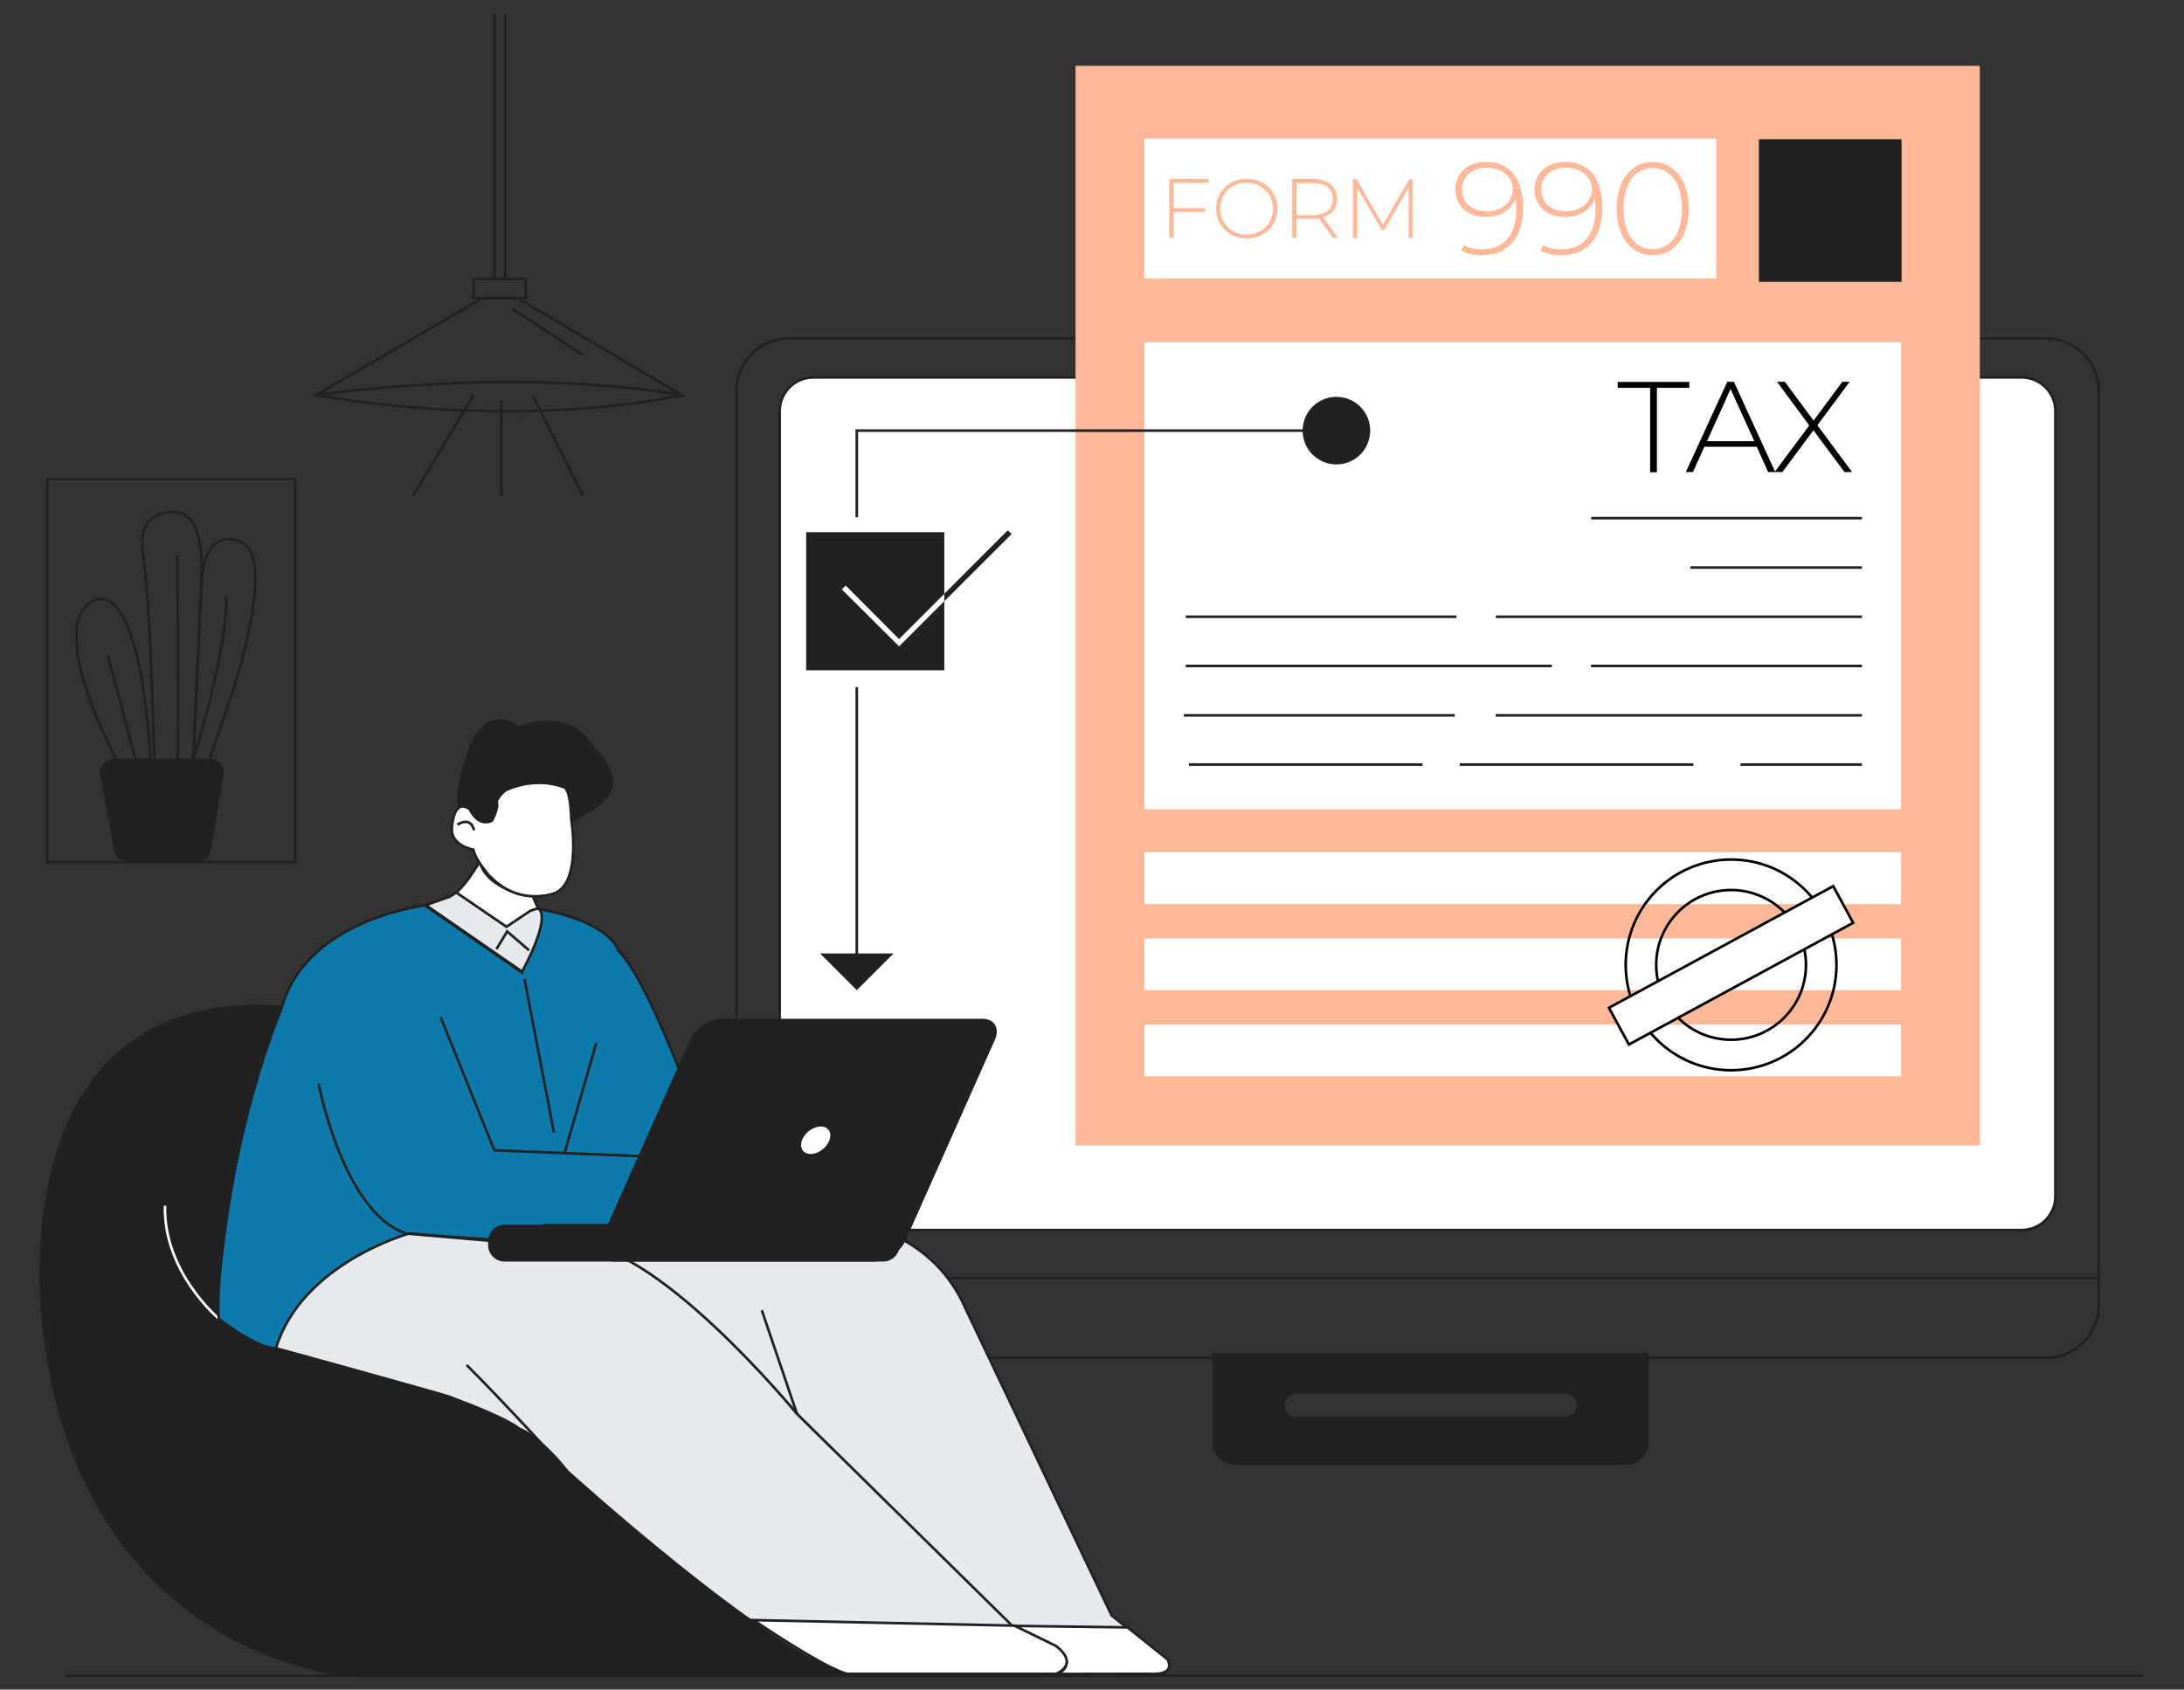 <?xml version="1.0" encoding="utf-8"?>
<!-- Generator: Adobe Illustrator 25.4.0, SVG Export Plug-In . SVG Version: 6.00 Build 0)  -->
<svg version="1.1" id="img" xmlns="http://www.w3.org/2000/svg" xmlns:xlink="http://www.w3.org/1999/xlink" x="0px" y="0px"
	 viewBox="0 0 1260 975" style="enable-background:new 0 0 1260 975;" xml:space="preserve">
<rect x="0" y="0" width="1260" height="975" fill="#333333" stroke="none"/>
<style type="text/css">
	.st0{fill:none;stroke:#212121;stroke-width:1.5;stroke-miterlimit:10;}
	.st1{fill:#FFFFFF;stroke:#212121;stroke-width:1.5;stroke-miterlimit:10;}
	.st2{fill:#212121;stroke:#212121;stroke-width:1.5;stroke-miterlimit:10;}
	.st3{fill:#FFB999;}
	.st4{fill:#FFFFFF;}
	.st5{fill:#212121;}
	.st6{fill:none;stroke:#000000;stroke-width:1.5;stroke-miterlimit:10;}
	.st7{fill:#FFFFFF;stroke:#000000;stroke-width:1.5;stroke-miterlimit:9.999;}
	.st8{fill:none;stroke:#FFFFFF;stroke-width:1.5;stroke-miterlimit:10;}
	.st9{fill:#0C7BAB;stroke:#212121;stroke-width:1.5;stroke-miterlimit:10;}
	.st10{fill:#E6EAEF;stroke:#212121;stroke-width:1.5;stroke-miterlimit:10;}
	.st11{fill:none;}
</style>
<g id="man">
</g>
<g id="laptop">
</g>
<g id="decor">
</g>
<g>
	<g>
		<g id="system">
			<path class="st0" d="M1180.5,783.5H455.1c-16.7,0-30.3-13.6-30.3-30.3V225.6c0-16.7,13.6-30.3,30.3-30.3h725.4
				c16.7,0,30.3,13.6,30.3,30.3v527.6C1210.8,769.9,1197.2,783.5,1180.5,783.5z"/>
			<path class="st1" d="M1166.4,709.8H469.2c-10.7,0-19.4-8.7-19.4-19.4V237.2c0-10.7,8.7-19.4,19.4-19.4h697.2
				c10.7,0,19.4,8.7,19.4,19.4v453.2C1185.8,701.1,1177.1,709.8,1166.4,709.8z"/>
			<line class="st0" x1="423.3" y1="737.5" x2="1210.8" y2="737.5"/>
			<path class="st2" d="M700.3,781.5v51c0,6.6,5.4,12,12,12h226c6.6,0,12-5.4,12-12v-51H700.3z M908.1,816.3
				c-1.4,1.4-3.2,2.2-5.3,2.2h-155c-4.1,0-7.5-3.4-7.5-7.5c0-2,0.9-3.9,2.2-5.3c1.4-1.4,3.2-2.2,5.3-2.2h155c4.1,0,7.5,3.4,7.5,7.5
				C910.3,813,909.5,814.9,908.1,816.3z"/>
			<rect x="620.5" y="38" class="st3" width="521.7" height="623"/>
			<rect x="660.3" y="79.9" class="st4" width="329.8" height="80.8"/>
			<rect x="660.3" y="197.5" class="st4" width="436.5" height="269.5"/>
			<rect x="660.3" y="491.8" class="st4" width="436.5" height="29.9"/>
			<rect x="660.3" y="541.5" class="st4" width="436.5" height="29.9"/>
			<rect x="660.3" y="591.2" class="st4" width="436.5" height="29.9"/>
			<rect x="1015.5" y="81.1" class="st2" width="80.8" height="80.8"/>
			<g>
				<path d="M952,223.8h-18.7v-3.4h41.3v3.4h-18.7v48.7H952L952,223.8L952,223.8z"/>
				<path d="M1013.5,257.8h-30.2l-6.6,14.6h-4.1l23.9-52.1h3.8l23.9,52.1h-4.1L1013.5,257.8z M1012.1,254.6l-13.7-30.1l-13.6,30.1
					H1012.1z"/>
				<path d="M1064.1,272.4l-17.9-24.1l-17.9,24.1h-4.5l20-26.9l-18.6-25.2h4.5l16.6,22.4l16.6-22.4h4.2l-18.6,25.1l20,27H1064.1
					L1064.1,272.4z"/>
			</g>
			<g>
				<path class="st3" d="M878.7,120.1c0,18-9.6,27.2-23.6,27.2c-4.6,0-8.8-0.8-12.1-2.7l1.6-3.1c2.7,1.7,6.5,2.4,10.5,2.4
					c11.9,0,19.7-7.8,19.7-23.2c0-1.6-0.1-3.9-0.5-6.4c-2.2,7-8.9,10.9-16.9,10.9c-10.6,0-17.8-6.2-17.8-15.8c0-9.7,7.5-16,17.7-16
					C871.3,93.4,878.7,103.4,878.7,120.1z M872.7,109.2c0-6.2-5.2-12.4-15.2-12.4c-8.3,0-14,4.9-14,12.6c0,7.6,5.5,12.5,14.4,12.5
					C866.7,121.9,872.7,116.3,872.7,109.2z"/>
				<path class="st3" d="M924.4,120.1c0,18-9.6,27.2-23.6,27.2c-4.6,0-8.8-0.8-12.1-2.7l1.6-3.1c2.7,1.7,6.5,2.4,10.5,2.4
					c11.9,0,19.7-7.8,19.7-23.2c0-1.6-0.1-3.9-0.5-6.4c-2.2,7-8.9,10.9-16.9,10.9c-10.6,0-17.8-6.2-17.8-15.8c0-9.7,7.5-16,17.7-16
					C917,93.4,924.4,103.4,924.4,120.1z M918.4,109.2c0-6.2-5.2-12.4-15.2-12.4c-8.3,0-14,4.9-14,12.6c0,7.6,5.5,12.5,14.4,12.5
					C912.4,121.9,918.4,116.3,918.4,109.2z"/>
				<path class="st3" d="M932.7,120.4c0-16.6,8.6-26.9,20.8-26.9s20.8,10.3,20.8,26.9s-8.6,26.9-20.8,26.9S932.7,137,932.7,120.4z
					 M970.4,120.4c0-14.8-6.9-23.4-16.9-23.4s-16.9,8.6-16.9,23.4s6.9,23.4,16.9,23.4S970.4,135.2,970.4,120.4z"/>
			</g>
			<line class="st0" x1="918" y1="299" x2="1074.2" y2="299"/>
			<line class="st0" x1="975.2" y1="327.5" x2="1074.2" y2="327.5"/>
			<g>
				<line class="st0" x1="684.1" y1="355.9" x2="840.3" y2="355.9"/>
				<line class="st0" x1="863" y1="355.9" x2="1074.2" y2="355.9"/>
			</g>
			<g>
				<line class="st0" x1="1074.2" y1="384.3" x2="917.9" y2="384.3"/>
				<line class="st0" x1="895.3" y1="384.3" x2="684.1" y2="384.3"/>
			</g>
			<g>
				<line class="st0" x1="683" y1="412.8" x2="839.3" y2="412.8"/>
				<line class="st0" x1="862.9" y1="412.8" x2="1074.2" y2="412.8"/>
			</g>
			<g>
				<line class="st0" x1="685.9" y1="441.2" x2="820.7" y2="441.2"/>
				<line class="st0" x1="842.2" y1="441.2" x2="976.9" y2="441.2"/>
				<line class="st0" x1="1004.1" y1="441.2" x2="1074.2" y2="441.2"/>
			</g>
			<line class="st0" x1="494.3" y1="565" x2="494.3" y2="396.5"/>
			<polyline class="st0" points="494.3,298.5 494.3,248.5 783.3,248.5 			"/>
			<rect x="465.1" y="307.1" class="st5" width="79.7" height="79.7"/>
			<polygon class="st5" points="518.7,373 485.7,340.1 487.9,337.9 518.7,368.8 581.4,306 583.6,308.2 			"/>
			<polygon class="st4" points="518.7,373 485.7,340.1 487.9,337.9 518.7,368.8 544.8,342.7 544.8,346.9 			"/>
			<g>
				<circle class="st6" cx="998.7" cy="556.8" r="60.8"/>
				<circle class="st6" cx="998.7" cy="556.8" r="43.2"/>
				
					<rect x="925" y="544.8" transform="matrix(0.879 -0.477 0.477 0.879 -144.705 543.907)" class="st7" width="147.2" height="24.1"/>
			</g>
			<circle class="st5" cx="771" cy="248.5" r="19.5"/>
			<g>
				<path class="st3" d="M677.1,105.6v14.5h18.1v2.2h-18.1v15h-2.5v-34h22.7v2.2h-20.2V105.6z"/>
				<path class="st3" d="M701.6,120.4c0-9.9,7.5-17.2,17.7-17.2c10.1,0,17.7,7.3,17.7,17.2s-7.6,17.2-17.7,17.2
					C709.1,137.6,701.6,130.2,701.6,120.4z M734.4,120.4c0-8.6-6.5-15-15.2-15s-15.2,6.4-15.2,15s6.5,15,15.2,15
					C727.9,135.3,734.4,129,734.4,120.4z"/>
				<path class="st3" d="M769.1,137.4L761,126c-1.1,0.1-2.1,0.2-3.3,0.2H748v11.1h-2.5v-34h12.2c8.5,0,13.7,4.3,13.7,11.5
					c0,5.4-2.9,9.1-8,10.6l8.5,11.9L769.1,137.4L769.1,137.4z M757.7,124.1c7.3,0,11.2-3.4,11.2-9.2c0-5.9-3.9-9.2-11.2-9.2H748
					v18.5h9.7V124.1z"/>
				<path class="st3" d="M812.7,137.4v-29.1l-14.2,24.6h-1.2l-14.2-24.5v29h-2.6v-34h2.1l15.2,26.3l15.2-26.3h2v34H812.7z"/>
			</g>
		</g>
		<g id="bembag">
			<path id="beembag" class="st2" d="M601.3,967H203c0,0-153.7-9.6-177.2-196.5c0,0-31-200.7,137.2-189.5h138.8
				c0,0,63-13.9,110,123.9L601.3,967z"/>
			<path class="st8" d="M126.2,760.9c0,0-32-26.7-31-65.1"/>
		</g>
		<g>
			<path class="st9" d="M250,521.8c0,0-72.6,6.4-87.5,59.8c0,0-18.2,42.7-28.8,103.6c0,0-9.6,53.4-7.5,75.8c0,0,21.4,17.1,33.1,17.1
				l139.6-61.2l123-16.7c0,0-41.6-128.1-65.1-151.6c0,0-4.1-16.5-45.7-24l-12,32.6L250,521.8z"/>
			<path class="st10" d="M313.6,707h184.7c0,0,40.6,6.4,58.7,48l84.3,177.2l32,25.6c0,0,6.4,9.6-10.7,8.5l-62.4,0.1L459.8,815.9
				c0,0-84.8-98.9-160.9-99.1L313.6,707z"/>
			<path class="st1" d="M662.7,965.9l-62.4,0.1l-18.2-27.8l68.4,0.9l22.9,18.3C673.4,957.4,679.8,967,662.7,965.9z"/>
			<path class="st10" d="M236.1,711.8c0,0-61.9,17.1-76.9,66.2c0,0,98.8,27.2,100.9,28.3s29.9,10.7,39.5,18.2
				c0,0,10.7,3.2,27.8,24.6c0,0,115.3,104.6,161.2,117.4h120.6c0,0,13.9-5.3,0-16l-24.6-11.7L459.8,815.9c0,0-83.8-102-129.7-97.7
				C330.1,718.2,273.5,715,236.1,711.8z"/>
			<path class="st1" d="M312.4,833c0,0-25-27.2-43.2-45.3"/>
			<line class="st0" x1="459.8" y1="815.9" x2="439.5" y2="756.1"/>
			<path class="st1" d="M276.7,497.2c0,0-10.7,19.2-18.2,20.3l-13.5,4.9l56.2,38.9l9.8-35.8l-3.6-8.3
				C307.5,517.2,281.7,514.6,276.7,497.2z"/>
			<path class="st1" d="M609.3,965.9H488.6c-11.4-3.2-36.8-19.5-53.9-31l150.5,3.2l24,11.7C623.2,960.6,609.3,965.9,609.3,965.9z"/>
			<path class="st0" d="M183.8,625.3c0,0,13.9,73.7,50.2,86.5l86.6,7.5h86.3L392,668.1l-106.8-4.3l-31-76.9"/>
			<line class="st0" x1="344" y1="601.9" x2="325.7" y2="665.4"/>
			<path class="st5" d="M264.5,468.9c0,0-3.3-11.3,3.3-28.4c0,0,7.9-37.8,31.6-21.6c0,0,29.2-11.7,42.8,11.5c0,0,26.9,22.9-2,38.1
				l-10.4,6c0,0,1.2-17.6-6.4-20.6c0,0-17.9-5.5-29.1,1.2c0,0-9.5,16.5-8.8,24.2L264.5,468.9z"/>
			<path class="st1" d="M273.1,490.3c0,0-13.9-2.2-12.3-13.5c0,0,1-16.7,10.2-9.8c0,0,4.7,10.5,12.8,6.6c0,0,4.1-7.2,2.7-11.1
				c0,0,2.7-6.4,7.8-7.5c0,0,14.9-6.9,31.4-0.6c0,0,3.4,0.8,3.9,18.5c0,0,5.9,35.3-9,42.3c0,0-20.2,8.4-37.4-9
				C283.1,506.2,274.5,497.1,273.1,490.3z"/>
			<path class="st10" d="M263.2,515l29,19.8l13.3-8.9c0,0,4.6-2.3,5.6-1.2c6.4,6.8-9.9,36-9.9,36l-55.5-38.4l13.9-4.9L263.2,515z"/>
			<path class="st0" d="M298.1,514.3"/>
			<path class="st1" d="M263.9,475.9c0,0,7.5-5.3,9.6,3.2"/>
			<polyline class="st0" points="286.4,547.7 292.6,537.5 305.2,548.4 			"/>
			<line class="st0" x1="302.6" y1="565" x2="319.6" y2="653.6"/>
		</g>
		<path class="st5" d="M509.5,728H291.1c-5.2,0-9.5-4.3-9.5-9.5v-2.3c0-5.2,4.3-9.5,9.5-9.5h218.4c5.2,0,9.5,4.3,9.5,9.5v2.3
			C519,723.7,514.8,728,509.5,728z"/>
		<path class="st5" d="M504.4,728H353.8c-7,0-10.2-5.4-7.3-12.1L398.1,600c3-6.7,11-12.1,18-12.1h150.6c7,0,10.2,5.4,7.3,12.1
			l-51.6,115.9C519.4,722.6,511.3,728,504.4,728z"/>
		
			<ellipse transform="matrix(0.768 -0.641 0.641 0.768 -312.373 454.111)" class="st4" cx="470.3" cy="658" rx="9.5" ry="6.6"/>
		<g>
			<polyline class="st0" points="285.3,8 285.3,161 291.5,161 291.5,8 			"/>
			<polygon class="st0" points="303.3,172 278.2,172 273.3,172 273.3,161 303.3,161 			"/>
			<path class="st0" d="M182.3,228l96-56h20.3l94.7,56C393.3,228,306.3,249,182.3,228z"/>
			<line class="st11" x1="281.3" y1="178" x2="238.3" y2="215"/>
			<line class="st0" x1="295.3" y1="178" x2="336.3" y2="205"/>
			<line class="st0" x1="273.3" y1="228" x2="238.3" y2="286"/>
			<line class="st0" x1="289.3" y1="231" x2="289.3" y2="286"/>
			<path class="st0" d="M182.3,228c0,0,112-17,211,0"/>
			<line class="st0" x1="307.3" y1="228" x2="336.3" y2="286"/>
		</g>
		<g>
			<rect x="27.3" y="276.5" class="st0" width="143" height="221"/>
			<path class="st0" d="M69.3,442.5c0,0-43-78-17-95c6.1-4,28-12,35,95H69.3z"/>
			<line class="st0" x1="80.3" y1="446.5" x2="62.3" y2="378.5"/>
			<path class="st0" d="M89.3,446.5c0,0-2.2-91-6-121c-1.1-8.4-6-29,16-30c9.5-0.4,21,5,16,59l-4,92H89.3z"/>
			<path class="st0" d="M111.3,440.5l5-108c0,0,2.1-25.2,19-21c8,2,19.7,7,5,67c-4,16.4-21,64-21,64L111.3,440.5z"/>
			<path class="st0" d="M102.3,439.5c1-6,0-119,0-119"/>
			<path class="st0" d="M111.6,438.5c0,0,20.7-67,18.7-95"/>
			<path class="st2" d="M113.8,496.5h-40c-4.1,0-7.5-3.3-7.5-7.5l-8-43c0-4.1,3.3-7.5,7.5-7.5h55c4.1,0,7.5,3.3,7.5,7.5l-7,43
				C121.3,493.2,118,496.5,113.8,496.5z"/>
		</g>
	</g>
	<path class="st1" d="M308.8,537.6"/>
	<line class="st0" x1="38.5" y1="967" x2="1236.5" y2="967"/>
</g>
<polygon class="st5" points="515.5,550.2 494.3,571.4 473.1,550.2 "/>
</svg>

